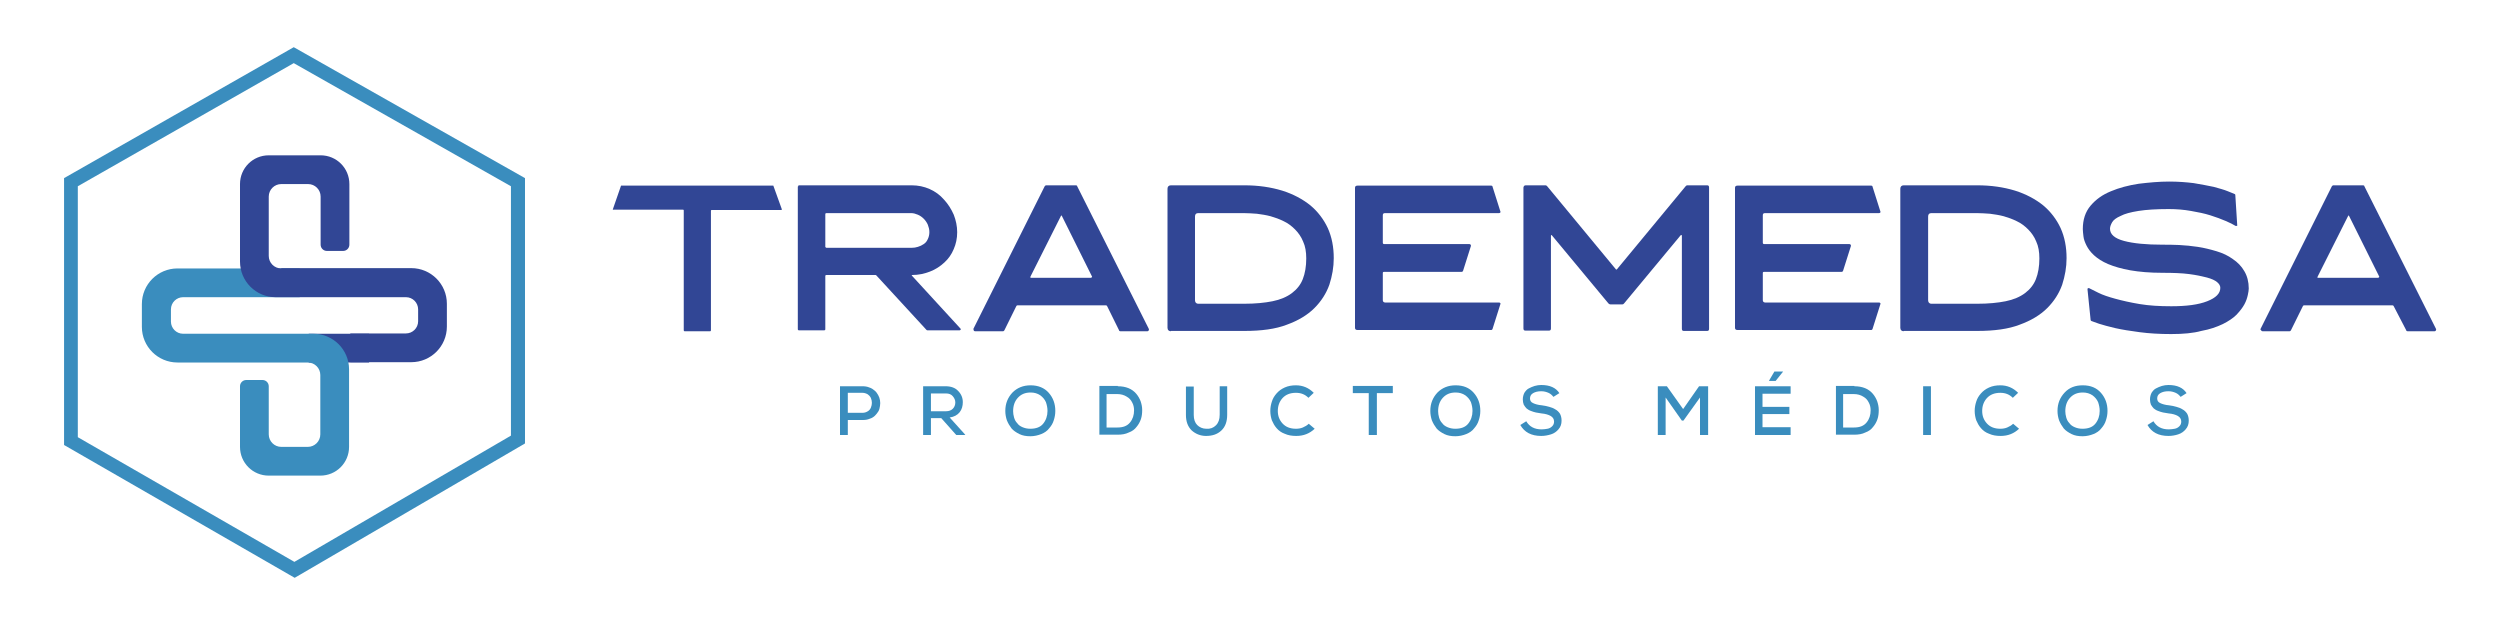 <svg xmlns="http://www.w3.org/2000/svg" xmlns:xlink="http://www.w3.org/1999/xlink" id="Capa_1" x="0px" y="0px" viewBox="0 0 800 200" style="enable-background:new 0 0 800 200;" xml:space="preserve"><style type="text/css">	.st0{fill:#314695;}	.st1{fill:#3A8DBE;}</style><g>	<g>		<path class="st0" d="M196.1,67l2.6-7.5c0-0.1,0-0.1,0.1-0.1h48.6c0.1,0,0.1,0,0.1,0.1l2.7,7.5c0,0.1-0.1,0.2-0.2,0.2h-22.3   c-0.1,0-0.2,0.1-0.2,0.2v38.2c0,0.3-0.1,0.4-0.3,0.4h-8.1c-0.2,0-0.3-0.1-0.3-0.4V67.3c0-0.1-0.1-0.2-0.2-0.2h-22.3   C196.1,67.2,196.1,67.1,196.1,67z"></path>		<path class="st0" d="M255.4,59.7c0-0.3,0.1-0.4,0.4-0.4h35.9c2.1,0,4,0.4,5.8,1.2c1.8,0.8,3.3,1.9,4.6,3.4c1.3,1.4,2.3,3,3.1,4.8   c0.7,1.8,1.1,3.7,1.1,5.6c0,2-0.4,3.8-1.1,5.4c-0.7,1.7-1.7,3.1-3,4.3c-1.3,1.2-2.8,2.2-4.6,2.9c-1.8,0.7-3.7,1.1-5.7,1.1   c-0.2,0-0.2,0.1-0.1,0.2l15.6,17c0.1,0.1,0.1,0.2,0,0.3c-0.1,0.1-0.2,0.2-0.3,0.2h-10.3c-0.1,0-0.2,0-0.3-0.1l-16.1-17.5   c-0.1-0.1-0.2-0.1-0.3-0.1h-15.6c-0.3,0-0.4,0.1-0.4,0.4v16.9c0,0.3-0.1,0.4-0.4,0.4h-8c-0.3,0-0.4-0.1-0.4-0.4V59.7z M264.6,79.3   h27.1c0.7,0,1.4-0.1,2-0.3c0.7-0.2,1.3-0.5,1.9-0.9c0.6-0.4,1-0.9,1.3-1.6c0.3-0.6,0.5-1.4,0.5-2.2c0-0.9-0.2-1.6-0.5-2.4   c-0.3-0.7-0.8-1.4-1.3-1.9c-0.6-0.6-1.2-1-1.9-1.3c-0.7-0.3-1.4-0.5-2.1-0.5h-27.1c-0.3,0-0.4,0.1-0.4,0.4V79   C264.2,79.2,264.3,79.3,264.6,79.3z"></path>		<path class="st0" d="M311.5,105.2l22.8-45.6c0.2-0.2,0.3-0.3,0.4-0.3h9.6c0.2,0,0.4,0.1,0.4,0.3l22.9,45.6c0.1,0.2,0.1,0.3,0,0.5   c-0.1,0.2-0.2,0.3-0.4,0.3h-8.7c-0.2,0-0.4-0.1-0.4-0.3l-3.8-7.7c-0.1-0.2-0.2-0.3-0.4-0.3h-28.3c-0.2,0-0.3,0.1-0.4,0.3l-3.8,7.7   c-0.1,0.2-0.3,0.3-0.4,0.3H312c-0.2,0-0.4-0.1-0.4-0.3C311.5,105.5,311.5,105.4,311.5,105.2z M330,88.9h19.1   c0.1,0,0.2-0.1,0.3-0.2c0.1-0.1,0.1-0.2,0-0.3l-9.6-19.3c-0.1-0.2-0.2-0.2-0.3,0l-9.7,19.3C329.6,88.8,329.7,88.9,330,88.9z"></path>		<path class="st0" d="M374.7,106c-0.3,0-0.6-0.1-0.8-0.3c-0.2-0.2-0.3-0.5-0.3-0.8V60.4c0-0.7,0.4-1.1,1.1-1.1h23.5   c4.5,0,8.5,0.6,12.1,1.7c3.5,1.1,6.5,2.7,9,4.7c2.4,2,4.3,4.5,5.6,7.3c1.3,2.9,1.9,6.1,1.9,9.6c0,2.9-0.5,5.7-1.4,8.5   c-1,2.8-2.6,5.3-4.8,7.5c-2.2,2.2-5.2,4-8.8,5.3c-3.6,1.4-8.2,2-13.6,2H374.7z M382.4,96.1c0,0.3,0.1,0.6,0.3,0.8   c0.2,0.2,0.4,0.3,0.7,0.3h14.7c3.6,0,6.6-0.3,9.1-0.8c2.5-0.5,4.6-1.4,6.2-2.6c1.6-1.2,2.8-2.7,3.5-4.5c0.7-1.8,1.1-4,1.1-6.6   c0-2.1-0.3-3.9-1-5.4c-0.6-1.5-1.5-2.8-2.6-3.9c-1.1-1.1-2.3-2-3.6-2.6c-1.4-0.7-2.8-1.2-4.2-1.6c-1.5-0.4-2.9-0.6-4.4-0.8   c-1.5-0.1-2.8-0.2-4.1-0.2h-14.7c-0.7,0-1,0.4-1,1.1V96.1z"></path>		<path class="st0" d="M433.6,60.1c0-0.5,0.3-0.7,0.8-0.7h42.8c0.2,0,0.4,0.1,0.4,0.3l2.5,7.9c0.1,0.2,0.1,0.3,0,0.4   c-0.1,0.1-0.2,0.2-0.4,0.2h-36.5c-0.5,0-0.7,0.2-0.7,0.7v8.7c0,0.3,0.1,0.5,0.4,0.5h27.3c0.2,0,0.3,0.1,0.4,0.2   c0.1,0.1,0.1,0.3,0.1,0.4l-2.5,7.9c-0.1,0.3-0.3,0.4-0.5,0.4h-24.8c-0.3,0-0.4,0.1-0.4,0.4v8.7c0,0.2,0.1,0.4,0.2,0.5   c0.1,0.1,0.3,0.2,0.5,0.2h36.5c0.2,0,0.3,0.1,0.4,0.2c0.1,0.1,0.1,0.3,0,0.4l-2.5,7.9c-0.1,0.2-0.2,0.3-0.4,0.3h-42.8   c-0.5,0-0.8-0.2-0.8-0.7V60.1z"></path>		<path class="st0" d="M488.3,59.3h6.3c0.2,0,0.3,0.1,0.5,0.3l22,26.6c0.1,0.1,0.2,0.1,0.3,0l22-26.6c0.2-0.2,0.3-0.3,0.5-0.3h6.4   c0.4,0,0.6,0.2,0.6,0.7v45.2c0,0.5-0.2,0.7-0.6,0.7h-7.5c-0.4,0-0.6-0.2-0.6-0.7V75.4c0-0.1-0.1-0.2-0.2-0.2c-0.1,0-0.1,0-0.2,0.1   l-18.1,21.8c-0.2,0.2-0.3,0.3-0.5,0.3h-3.9c-0.2,0-0.4-0.1-0.6-0.3l-18.1-21.8l-0.1-0.1c-0.1,0-0.2,0.1-0.2,0.2v29.7   c0,0.5-0.2,0.7-0.7,0.7h-7.4c-0.5,0-0.7-0.2-0.7-0.7V60C487.6,59.5,487.8,59.3,488.3,59.3z"></path>		<path class="st0" d="M555.2,60.1c0-0.5,0.3-0.7,0.8-0.7h42.8c0.2,0,0.4,0.1,0.4,0.3l2.5,7.9c0.1,0.2,0.1,0.3,0,0.4   c-0.1,0.1-0.2,0.2-0.4,0.2h-36.5c-0.5,0-0.7,0.2-0.7,0.7v8.7c0,0.3,0.1,0.5,0.4,0.5h27.3c0.2,0,0.3,0.1,0.4,0.2   c0.1,0.1,0.1,0.3,0.1,0.4l-2.5,7.9c-0.1,0.3-0.3,0.4-0.5,0.4h-24.8c-0.3,0-0.4,0.1-0.4,0.4v8.7c0,0.2,0.1,0.4,0.2,0.5   c0.1,0.1,0.3,0.2,0.5,0.2h36.5c0.2,0,0.3,0.1,0.4,0.2c0.1,0.1,0.1,0.3,0,0.4l-2.5,7.9c-0.1,0.2-0.2,0.3-0.4,0.3H556   c-0.5,0-0.8-0.2-0.8-0.7V60.1z"></path>		<path class="st0" d="M609.2,106c-0.3,0-0.6-0.1-0.8-0.3c-0.2-0.2-0.3-0.5-0.3-0.8V60.4c0-0.7,0.4-1.1,1.1-1.1h23.5   c4.5,0,8.5,0.6,12.1,1.7c3.5,1.1,6.5,2.7,9,4.7c2.4,2,4.3,4.5,5.6,7.3c1.3,2.9,1.9,6.1,1.9,9.6c0,2.9-0.5,5.7-1.4,8.5   c-1,2.8-2.6,5.3-4.8,7.5c-2.2,2.2-5.2,4-8.8,5.3c-3.6,1.4-8.2,2-13.6,2H609.2z M617,96.1c0,0.3,0.1,0.6,0.3,0.8   c0.2,0.2,0.4,0.3,0.7,0.3h14.7c3.6,0,6.6-0.3,9.1-0.8c2.5-0.5,4.6-1.4,6.2-2.6c1.6-1.2,2.8-2.7,3.5-4.5c0.7-1.8,1.1-4,1.1-6.6   c0-2.1-0.3-3.9-1-5.4c-0.6-1.5-1.5-2.8-2.6-3.9c-1.1-1.1-2.3-2-3.6-2.6c-1.4-0.7-2.8-1.2-4.2-1.6c-1.5-0.4-2.9-0.6-4.4-0.8   c-1.5-0.1-2.8-0.2-4.1-0.2H618c-0.7,0-1,0.4-1,1.1V96.1z"></path>		<path class="st0" d="M694.8,106.9c-3.7,0-7.1-0.2-10.1-0.6c-3-0.4-5.6-0.8-7.8-1.3c-2.2-0.5-3.9-1-5.2-1.4   c-1.3-0.4-2.1-0.8-2.5-0.9c-0.1-0.1-0.2-0.2-0.2-0.3l-1-9.8c0-0.3,0.1-0.4,0.3-0.4c0,0,0.1,0,0.1,0c0,0,0.1,0,0.1,0   c0.6,0.3,1.6,0.8,3,1.5c1.4,0.7,3.2,1.3,5.4,1.9c2.2,0.6,4.8,1.2,7.8,1.7c3,0.5,6.3,0.7,10.1,0.7c4.9,0,8.7-0.5,11.5-1.6   c2.8-1.1,4.2-2.5,4.2-4.3c0-0.6-0.3-1.2-1-1.8c-0.7-0.6-1.8-1.1-3.3-1.5c-1.5-0.4-3.4-0.8-5.7-1.1c-2.3-0.3-5.1-0.4-8.4-0.4   c-4.1,0-7.5-0.3-10.4-0.8c-2.8-0.5-5.2-1.2-7.1-2c-1.9-0.8-3.4-1.8-4.5-2.8c-1.1-1-1.9-2.1-2.4-3.1c-0.5-1-0.9-2-1-3   c-0.1-0.9-0.2-1.7-0.2-2.3c0-3,0.8-5.5,2.5-7.5c1.7-2,3.8-3.5,6.5-4.6c2.6-1.1,5.6-1.9,8.9-2.4c3.3-0.4,6.5-0.7,9.7-0.7   c2.9,0,5.5,0.2,7.9,0.5c2.4,0.4,4.5,0.8,6.4,1.2c1.8,0.5,3.3,0.9,4.5,1.4c1.1,0.4,1.9,0.8,2.2,0.9c0.1,0,0.2,0.1,0.2,0.3l0.6,9.5   c0.1,0.3,0,0.4-0.3,0.4c0,0-0.1,0-0.1,0c0,0-0.1,0-0.1,0c-0.8-0.5-1.8-1-3.2-1.6c-1.4-0.6-3-1.2-4.9-1.8c-1.9-0.6-3.9-1-6.2-1.4   c-2.2-0.4-4.6-0.6-7.1-0.6c-4,0-7.2,0.2-9.7,0.6c-2.5,0.4-4.4,0.9-5.7,1.6c-1.4,0.6-2.3,1.3-2.7,2c-0.4,0.7-0.7,1.4-0.7,2.1   c0,1.8,1.5,3.1,4.5,3.9c3,0.8,7.1,1.2,12.3,1.2c1.6,0,3.3,0,5.3,0.1c2,0.1,4,0.3,6,0.6c2,0.3,4,0.8,6,1.4c2,0.6,3.7,1.4,5.2,2.5   c1.5,1,2.8,2.3,3.7,3.9c0.9,1.5,1.4,3.4,1.4,5.5c0,0.5-0.1,1.2-0.3,2.1c-0.2,0.9-0.5,1.9-1.1,3c-0.6,1.1-1.4,2.1-2.5,3.3   c-1.1,1.1-2.6,2.1-4.4,3c-1.9,0.9-4.1,1.7-6.9,2.2C701.9,106.6,698.6,106.9,694.8,106.9z"></path>		<path class="st0" d="M723.4,105.2l22.8-45.6c0.2-0.2,0.3-0.3,0.4-0.3h9.6c0.2,0,0.4,0.1,0.4,0.3l22.9,45.6c0.1,0.2,0.1,0.3,0,0.5   c-0.1,0.2-0.2,0.3-0.4,0.3h-8.7c-0.2,0-0.4-0.1-0.4-0.3L766,98c-0.1-0.2-0.2-0.3-0.4-0.3h-28.3c-0.2,0-0.3,0.1-0.4,0.3l-3.8,7.7   c-0.1,0.2-0.3,0.3-0.4,0.3h-8.7c-0.2,0-0.4-0.1-0.4-0.3C723.3,105.5,723.3,105.4,723.4,105.2z M741.8,88.9H761   c0.1,0,0.2-0.1,0.3-0.2c0.1-0.1,0.1-0.2,0-0.3l-9.6-19.3c-0.1-0.2-0.2-0.2-0.3,0l-9.7,19.3C741.5,88.8,741.5,88.9,741.8,88.9z"></path>	</g>	<g>		<g>			<rect x="98.8" y="106.8" class="st0" width="19.3" height="9.2"></rect>			<path class="st1" d="M98.5,116c2.2,0,4,1.8,4,4v19c0,2.2-1.8,4-4,4H90c-2.2,0-4-1.8-4-4v-15.4c0-1.1-0.9-2-2-2h-5.2    c-1.1,0-2,0.9-2,2V143l0,0c0,5.1,4.1,9.2,9.2,9.2h0h16.5h0c5.1,0,9.2-4.1,9.2-9.2l0,0v-24.8c0-6.3-5.1-11.4-11.4-11.4H58.6    c-2.2,0-3.9-1.8-3.9-3.9V99c0-2.2,1.8-3.9,3.9-3.9h37.3v-9.2H56.8c-6.3,0-11.4,5.1-11.4,11.4v7.3c0,6.3,5.1,11.4,11.4,11.4H98.5z    "></path>			<path class="st0" d="M90,85.9c-2.2,0-4-1.8-4-4v-19c0-2.2,1.8-4,4-4h8.6c2.2,0,4,1.8,4,4v15.4c0,1.1,0.9,2,2,2h5.2    c1.1,0,2-0.9,2-2V58.9v0c0-5.1-4.1-9.2-9.2-9.2h0H86h0c-5.1,0-9.2,4.1-9.2,9.2v0v24.8c0,6.3,5.1,11.4,11.4,11.4h41.7    c2.2,0,3.9,1.8,3.9,3.9v3.8c0,2.2-1.8,3.9-3.9,3.9h-17.8v9.2h19.5c6.3,0,11.4-5.1,11.4-11.4v-7.3c0-6.3-5.1-11.4-11.4-11.4H90z"></path>		</g>		<g>			<path class="st1" d="M94.3,184.9l-73.8-42.5V57L94,15.1L168,57v84.9L94.3,184.9z M24.9,139.9l69.3,39.9l69.3-40.4V59.6L94,20.2    L24.9,59.6V139.9z"></path>		</g>	</g>	<g>		<path class="st1" d="M271.3,134.4v4.8h-2.5v-15.6c0.8,0,2,0,3.6,0c1.6,0,2.8,0,3.6,0c0.8,0,1.5,0.1,2.2,0.4c0.7,0.2,1.2,0.6,1.7,1   s0.8,0.9,1.1,1.4c0.3,0.5,0.5,1.1,0.6,1.7c0.1,0.6,0.1,1.2,0,1.8c-0.1,0.6-0.2,1.2-0.5,1.7c-0.3,0.5-0.7,1-1.1,1.4   c-0.4,0.4-1,0.8-1.7,1c-0.7,0.3-1.4,0.4-2.2,0.4H271.3z M271.3,132.1h4.7c0.7,0,1.2-0.2,1.7-0.5c0.5-0.3,0.8-0.7,1-1.2   c0.2-0.5,0.3-1,0.3-1.5c0-0.5-0.1-1-0.3-1.5c-0.2-0.5-0.6-0.9-1-1.2c-0.5-0.3-1.1-0.5-1.7-0.5h-4.7V132.1z"></path>		<path class="st1" d="M308.9,139.2h-2.9l-4.8-5.4h-3.3v5.4h-2.5v-15.6c0.8,0,2,0,3.6,0c1.6,0,2.8,0,3.6,0c1.7,0,3.1,0.5,4,1.5   c1,1,1.5,2.2,1.5,3.6c0,1.2-0.3,2.3-1,3.2c-0.7,0.9-1.8,1.5-3.2,1.7l4.7,5.2L308.9,139.2z M297.9,125.9v5.7h4.8   c1,0,1.7-0.3,2.2-0.8c0.5-0.5,0.8-1.2,0.8-2c0-0.8-0.3-1.4-0.8-2c-0.5-0.6-1.2-0.9-2.2-0.9H297.9z"></path>		<path class="st1" d="M335.6,125.7c1.4,1.6,2.1,3.5,2.1,5.8c0,1.1-0.2,2.1-0.5,3c-0.3,1-0.8,1.8-1.5,2.6c-0.6,0.8-1.5,1.4-2.5,1.8   c-1,0.4-2.2,0.7-3.5,0.7s-2.5-0.2-3.5-0.7c-1-0.5-1.9-1.1-2.5-1.8c-0.6-0.8-1.1-1.6-1.5-2.6c-0.3-0.9-0.5-1.9-0.5-3   c0-2.4,0.8-4.3,2.3-5.9c1.5-1.5,3.4-2.3,5.8-2.3C332.2,123.3,334.2,124.1,335.6,125.7z M324.5,133.6c0.2,0.7,0.5,1.3,1,1.8   c0.4,0.6,1,1,1.7,1.3c0.7,0.3,1.5,0.5,2.5,0.5c1.8,0,3.2-0.5,4.1-1.6c0.9-1.1,1.4-2.5,1.4-4.1c0-1-0.2-1.9-0.5-2.8   c-0.4-0.9-1-1.6-1.8-2.2c-0.9-0.6-1.9-0.9-3.1-0.9c-1.8,0-3.1,0.6-4.1,1.7c-1,1.1-1.5,2.5-1.5,4.3   C324.2,132.2,324.3,132.9,324.5,133.6z"></path>		<path class="st1" d="M357.7,123.6c1.3,0,2.4,0.2,3.4,0.6c1,0.4,1.8,1,2.5,1.8c0.6,0.7,1.1,1.6,1.4,2.4c0.3,0.9,0.5,1.8,0.5,2.8   c0,1-0.1,2-0.4,2.9c-0.3,0.9-0.8,1.8-1.4,2.5c-0.6,0.8-1.4,1.4-2.5,1.8c-1,0.5-2.2,0.7-3.5,0.7h-5.9v-15.6H357.7z M354.2,136.8   h3.4c1.8,0,3.1-0.5,4-1.6c0.9-1.1,1.3-2.4,1.3-3.9c0-0.9-0.2-1.8-0.6-2.5c-0.4-0.8-0.9-1.4-1.8-1.9c-0.8-0.5-1.8-0.8-3-0.8h-3.4   V136.8z"></path>		<path class="st1" d="M392.7,123.6v9.1c0,2.2-0.6,3.9-1.9,5.1c-1.3,1.2-2.9,1.7-4.9,1.7c-1.8,0-3.4-0.7-4.6-1.8   c-1.2-1.2-1.8-2.8-1.8-4.9v-9.1h2.5v9.1c0,1.4,0.4,2.5,1.1,3.2s1.7,1.2,2.9,1.2c1.3,0.1,2.3-0.3,3.1-1.1s1.2-1.9,1.2-3.4v-9.1   H392.7z"></path>		<path class="st1" d="M420.7,137.2c-1.6,1.5-3.5,2.3-5.9,2.3c-1.4,0-2.6-0.2-3.7-0.7c-1.1-0.4-1.9-1-2.6-1.8   c-0.7-0.8-1.1-1.6-1.5-2.5c-0.3-0.9-0.5-1.9-0.5-3c0-1.1,0.2-2.1,0.5-3c0.3-1,0.8-1.8,1.5-2.6c0.7-0.8,1.5-1.4,2.6-1.9   c1.1-0.5,2.3-0.7,3.6-0.7c2.2,0,4.1,0.8,5.7,2.4l-1.7,1.6c-1.1-1.1-2.4-1.6-4-1.6c-1.9,0-3.3,0.6-4.3,1.7c-1,1.1-1.5,2.5-1.5,4.1   c0,1.6,0.5,2.9,1.5,4c1,1.1,2.4,1.7,4.3,1.7c0.7,0,1.5-0.1,2.2-0.4c0.7-0.3,1.4-0.7,1.9-1.2L420.7,137.2z"></path>		<path class="st1" d="M438,125.8h-5.1v-2.3h12.8v2.3h-5.1v13.4H438V125.8z"></path>		<path class="st1" d="M471.6,125.7c1.4,1.6,2.1,3.5,2.1,5.8c0,1.1-0.2,2.1-0.5,3c-0.3,1-0.8,1.8-1.5,2.6c-0.6,0.8-1.5,1.4-2.5,1.8   c-1,0.4-2.2,0.7-3.5,0.7s-2.5-0.2-3.5-0.7c-1-0.5-1.9-1.1-2.5-1.8c-0.6-0.8-1.1-1.6-1.5-2.6c-0.3-0.9-0.5-1.9-0.5-3   c0-2.4,0.8-4.3,2.3-5.9c1.5-1.5,3.4-2.3,5.8-2.3C468.3,123.3,470.2,124.1,471.6,125.7z M460.5,133.6c0.2,0.7,0.5,1.3,1,1.8   c0.4,0.6,1,1,1.7,1.3c0.7,0.3,1.5,0.5,2.5,0.5c1.8,0,3.2-0.5,4.1-1.6c0.9-1.1,1.4-2.5,1.4-4.1c0-1-0.2-1.9-0.5-2.8   c-0.4-0.9-1-1.6-1.8-2.2c-0.9-0.6-1.9-0.9-3.1-0.9c-1.8,0-3.1,0.6-4.1,1.7c-1,1.1-1.5,2.5-1.5,4.3   C460.2,132.2,460.3,132.9,460.5,133.6z"></path>		<path class="st1" d="M497.1,127c-0.4-0.5-0.9-1-1.6-1.3c-0.7-0.3-1.4-0.5-2.3-0.5c-1.1,0-1.9,0.2-2.6,0.6s-1,1-1,1.7   c0,0.7,0.3,1.2,1,1.5c0.6,0.3,1.6,0.6,2.8,0.7c0.9,0.1,1.7,0.3,2.4,0.5s1.3,0.4,1.9,0.8c0.6,0.3,1.1,0.8,1.5,1.4   c0.3,0.6,0.5,1.3,0.5,2.2c0,1.1-0.3,2-1,2.8c-0.6,0.7-1.4,1.3-2.4,1.6s-2,0.5-3.1,0.5c-3.2,0-5.4-1.2-6.7-3.5l1.9-1.2   c1,1.7,2.6,2.6,4.9,2.6c0.7,0,1.3-0.1,1.9-0.2c0.6-0.1,1.1-0.4,1.5-0.8c0.4-0.4,0.6-0.9,0.6-1.5c0-0.8-0.4-1.4-1.1-1.8   c-0.7-0.4-1.7-0.7-2.9-0.8c-0.7-0.1-1.3-0.2-1.8-0.3c-0.5-0.1-1.1-0.3-1.6-0.5c-0.6-0.2-1-0.5-1.4-0.8c-0.3-0.3-0.6-0.7-0.9-1.2   c-0.2-0.5-0.3-1.1-0.3-1.7c0-0.8,0.2-1.5,0.5-2.1c0.4-0.6,0.8-1.1,1.4-1.4c0.6-0.3,1.2-0.6,1.9-0.8c0.7-0.2,1.4-0.3,2.1-0.3   c2.8,0,4.7,0.9,5.8,2.6L497.1,127z"></path>		<path class="st1" d="M544,127.2l-5.3,7.4h-0.5l-5.2-7.4v12h-2.5v-15.6h2.9l5.2,7.3l5.1-7.3h2.9v15.6H544V127.2z"></path>		<path class="st1" d="M573.1,139.2h-11.5v-15.6H573v2.4h-9v4.2h8.6v2.3h-8.6v4.2h9V139.2z M570.6,118.9h-2.8l-1.7,2.9v0.1h2.1   L570.6,118.9L570.6,118.9z"></path>		<path class="st1" d="M593.4,123.6c1.3,0,2.4,0.2,3.4,0.6c1,0.4,1.8,1,2.5,1.8c0.6,0.7,1.1,1.6,1.4,2.4c0.3,0.9,0.5,1.8,0.5,2.8   c0,1-0.1,2-0.4,2.9c-0.3,0.9-0.8,1.8-1.4,2.5c-0.6,0.8-1.4,1.4-2.5,1.8c-1,0.5-2.2,0.7-3.5,0.7h-5.9v-15.6H593.4z M589.9,136.8   h3.4c1.8,0,3.1-0.5,4-1.6c0.9-1.1,1.3-2.4,1.3-3.9c0-0.9-0.2-1.8-0.6-2.5c-0.4-0.8-0.9-1.4-1.8-1.9c-0.8-0.5-1.8-0.8-3-0.8h-3.4   V136.8z"></path>		<path class="st1" d="M615.4,139.2v-15.6h2.5v15.6H615.4z"></path>		<path class="st1" d="M646.1,137.2c-1.6,1.5-3.5,2.3-5.9,2.3c-1.4,0-2.6-0.2-3.7-0.7c-1.1-0.4-1.9-1-2.6-1.8   c-0.7-0.8-1.1-1.6-1.5-2.5c-0.3-0.9-0.5-1.9-0.5-3c0-1.1,0.2-2.1,0.5-3c0.3-1,0.8-1.8,1.5-2.6c0.7-0.8,1.5-1.4,2.6-1.9   c1.1-0.5,2.3-0.7,3.6-0.7c2.2,0,4.1,0.8,5.7,2.4l-1.7,1.6c-1.1-1.1-2.4-1.6-4-1.6c-1.9,0-3.3,0.6-4.3,1.7c-1,1.1-1.5,2.5-1.5,4.1   c0,1.6,0.5,2.9,1.5,4c1,1.1,2.4,1.7,4.3,1.7c0.7,0,1.5-0.1,2.2-0.4c0.7-0.3,1.4-0.7,1.9-1.2L646.1,137.2z"></path>		<path class="st1" d="M672.3,125.7c1.4,1.6,2.1,3.5,2.1,5.8c0,1.1-0.2,2.1-0.5,3c-0.3,1-0.8,1.8-1.5,2.6c-0.6,0.8-1.5,1.4-2.5,1.8   c-1,0.4-2.2,0.7-3.5,0.7s-2.5-0.2-3.5-0.7c-1-0.5-1.9-1.1-2.5-1.8c-0.6-0.8-1.1-1.6-1.5-2.6c-0.3-0.9-0.5-1.9-0.5-3   c0-2.4,0.8-4.3,2.3-5.9s3.4-2.3,5.8-2.3C669,123.3,670.9,124.1,672.3,125.7z M661.2,133.6c0.2,0.7,0.5,1.3,1,1.8   c0.4,0.6,1,1,1.7,1.3c0.7,0.3,1.5,0.5,2.5,0.5c1.8,0,3.2-0.5,4.1-1.6c0.9-1.1,1.4-2.5,1.4-4.1c0-1-0.2-1.9-0.5-2.8   c-0.4-0.9-1-1.6-1.8-2.2c-0.9-0.6-1.9-0.9-3.1-0.9c-1.8,0-3.1,0.6-4.1,1.7s-1.5,2.5-1.5,4.3C660.9,132.2,661,132.9,661.2,133.6z"></path>		<path class="st1" d="M697.8,127c-0.4-0.5-0.9-1-1.6-1.3c-0.7-0.3-1.4-0.5-2.3-0.5c-1.1,0-1.9,0.2-2.6,0.6c-0.7,0.4-1,1-1,1.7   c0,0.7,0.3,1.2,1,1.5c0.6,0.3,1.6,0.6,2.8,0.7c0.9,0.1,1.7,0.3,2.4,0.5c0.7,0.2,1.3,0.4,1.9,0.8c0.6,0.3,1.1,0.8,1.5,1.4   c0.3,0.6,0.5,1.3,0.5,2.2c0,1.1-0.3,2-1,2.8c-0.6,0.7-1.4,1.3-2.4,1.6c-0.9,0.3-2,0.5-3.1,0.5c-3.2,0-5.4-1.2-6.7-3.5l1.9-1.2   c1,1.7,2.6,2.6,4.9,2.6c0.7,0,1.3-0.1,1.9-0.2c0.6-0.1,1.1-0.4,1.5-0.8c0.4-0.4,0.6-0.9,0.6-1.5c0-0.8-0.4-1.4-1.1-1.8   c-0.7-0.4-1.7-0.7-2.9-0.8c-0.7-0.1-1.3-0.2-1.8-0.3c-0.5-0.1-1.1-0.3-1.6-0.5c-0.6-0.2-1-0.5-1.4-0.8c-0.3-0.3-0.6-0.7-0.9-1.2   c-0.2-0.5-0.3-1.1-0.3-1.7c0-0.8,0.2-1.5,0.5-2.1c0.4-0.6,0.8-1.1,1.4-1.4c0.6-0.3,1.2-0.6,1.9-0.8c0.7-0.2,1.4-0.3,2.1-0.3   c2.8,0,4.7,0.9,5.8,2.6L697.8,127z"></path>	</g></g></svg>